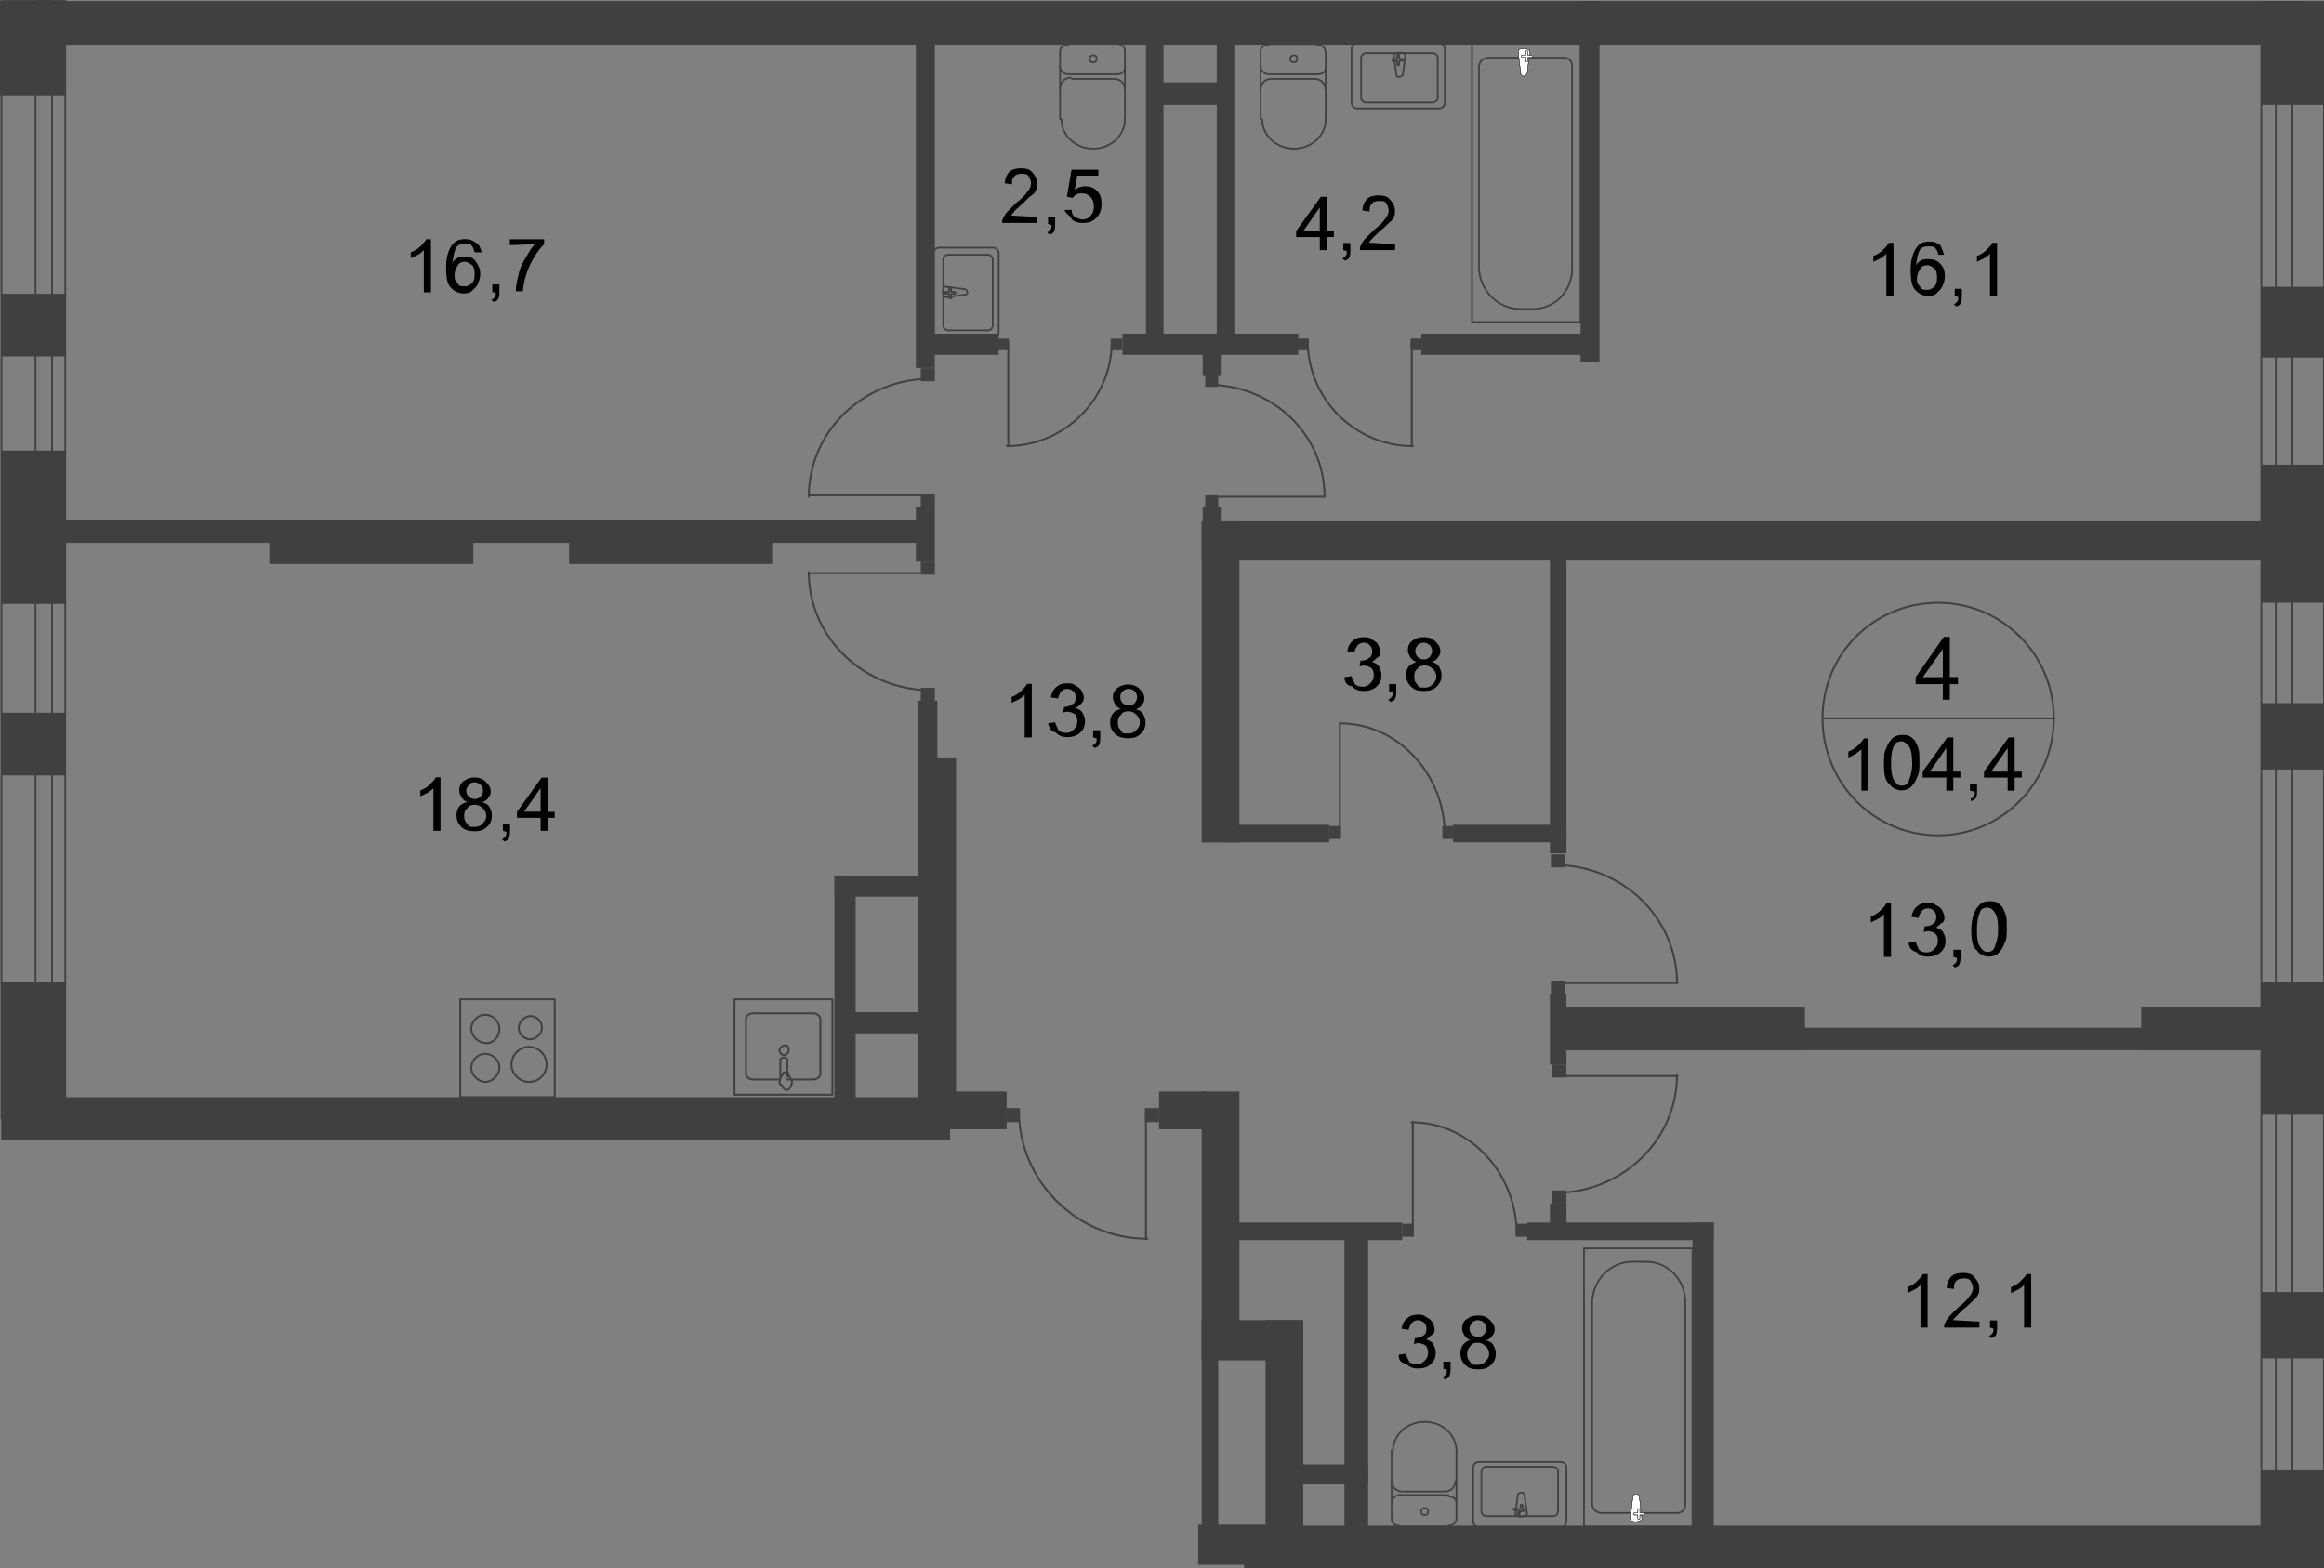 <?xml version="1.0" encoding="utf-8"?>
<!-- Generator: Adobe Illustrator 27.8.1, SVG Export Plug-In . SVG Version: 6.00 Build 0)  -->
<svg version="1.1" id="Слой_1" xmlns="http://www.w3.org/2000/svg" xmlns:xlink="http://www.w3.org/1999/xlink" x="0px" y="0px"
	 viewBox="0 0 1601.7 1081" style="enable-background:new 0 0 1601.7 1081;" xml:space="preserve">
<rect x="0" y="0" width="1601.7" height="1081" fill="#808080" stroke="none"/>
<style type="text/css">
	.st0{fill-rule:evenodd;clip-rule:evenodd;fill:#404041;}
	.st1{fill:none;stroke:#404041;stroke-width:1.2;stroke-miterlimit:22.926;}
	.st2{fill:none;stroke:#414042;stroke-width:1.2;stroke-linecap:round;stroke-linejoin:round;stroke-miterlimit:10;}
	.st3{fill:none;stroke:#414042;stroke-width:0.2;stroke-linecap:round;stroke-linejoin:round;stroke-miterlimit:10;}
	.st4{fill:none;stroke:#414042;stroke-width:1.2;stroke-miterlimit:22.926;}
	.st5{fill:#FFFFFF;}
	.st6{fill:none;stroke:#414042;stroke-width:0.2;stroke-miterlimit:22.926;}
	.st7{fill:none;stroke:#414042;stroke-width:1.34;stroke-linecap:round;stroke-linejoin:round;stroke-miterlimit:10;}
	.st8{fill:#414042;}
	.st9{fill:none;stroke:#414042;stroke-width:1.34;stroke-miterlimit:22.926;}
</style>
<rect y="0.7" class="st0" width="44.7" height="65.1"/>
<rect x="185.6" y="358.7" class="st0" width="140.6" height="30.1"/>
<polyline class="st0" points="1,729.6 35.9,729.6 35.9,784.9 1,784.9 "/>
<polyline class="st0" points="1558.5,1081 1558.5,1013.5 1603.2,1013.5 1603.2,1081 "/>
<rect x="1558.5" y="890.6" class="st0" width="44.7" height="45.7"/>
<rect x="1558.5" y="676.6" class="st0" width="44.7" height="91.8"/>
<rect x="828.2" y="359.4" class="st0" width="754.9" height="27"/>
<rect x="828.2" y="359.4" class="st0" width="26" height="221.3"/>
<rect x="35.9" y="0.7" class="st0" width="1552.9" height="30.1"/>
<rect x="789.8" y="10.4" class="st0" width="12.1" height="226.8"/>
<rect x="838.6" y="1.4" class="st0" width="12.1" height="239.2"/>
<rect x="1558.5" y="0.7" class="st0" width="44" height="71.6"/>
<rect x="1089.3" y="0.7" class="st0" width="13.1" height="248.7"/>
<polyline class="st0" points="857.4,1081 857.4,1051.6 1581.4,1051.6 1581.4,1081 "/>
<polyline class="st0" points="825.8,1078.6 825.8,1050.9 895,1050.9 895,1078.6 "/>
<rect x="877.8" y="1009.4" class="st0" width="65.1" height="13.8"/>
<rect x="926.6" y="848.3" class="st0" width="16.3" height="218.1"/>
<polyline class="st0" points="1,756.3 654.8,756.3 654.8,785.7 1,785.7 "/>
<rect x="575.1" y="603.5" class="st0" width="14.6" height="158.6"/>
<rect x="634.6" y="715.7" class="st0" width="14.6" height="51.2"/>
<rect x="585.8" y="697.7" class="st0" width="55.4" height="14.6"/>
<polyline class="st1" points="1558.5,1069.9 1558.5,12.8 1601.7,12.8 1601.7,1069.9 "/>
<polyline class="st1" points="1568.5,1069.9 1568.5,12.8 1579.9,12.8 1579.9,1069.9 "/>
<rect x="796.4" y="56.8" class="st0" width="45.7" height="15.5"/>
<path class="st2" d="M730.6,35.7c0-3.2,2.4-4.9,5.6-4.9"/>
<line class="st2" x1="730.6" y1="35.7" x2="730.6" y2="82.1"/>
<path class="st2" d="M775.3,82.1c0,11.4-9.7,20.4-21.9,20.4s-21.9-9-21.9-20.4"/>
<line class="st2" x1="775.3" y1="82.8" x2="775.3" y2="35.7"/>
<path class="st2" d="M769.7,30.1c3.2,0,5.6,2.4,5.6,4.9"/>
<line class="st3" x1="770.4" y1="30.1" x2="737.1" y2="30.1"/>
<path class="st2" d="M753.4,38.1c1.7,0,2.4,0.7,2.4,2.4s-0.7,2.4-2.4,2.4s-2.4-0.7-2.4-2.4S752.4,38.1,753.4,38.1z"/>
<path class="st2" d="M775.3,46.4c0,3.2-2.4,4.9-5.6,4.9"/>
<line class="st2" x1="770.4" y1="51.2" x2="737.1" y2="51.2"/>
<path class="st2" d="M736.2,51.2c-3.2,0-5.6-2.4-5.6-4.9"/>
<path class="st2" d="M730.6,60.9c0-4.1,3.2-7.3,7.3-7.3"/>
<line class="st2" x1="738.6" y1="54.4" x2="768" y2="54.4"/>
<path class="st2" d="M768,54.4c4.1,0,7.3,3.2,7.3,7.3"/>
<rect x="1014.5" y="30.1" class="st4" width="74.8" height="191.9"/>
<path class="st4" d="M1019.3,183.8V46.4c0-4.1,3.2-6.6,6.6-6.6h52c3.2,0,5.6,2.4,5.6,5.6v139.9c0,15.5-12.1,27.7-27,27.7h-9
	C1032.5,213,1019.3,200.1,1019.3,183.8z"/>
<path class="st5" d="M1052.6,50.2l1.7-14.6c0-2.4-8-3.2-8,0l1.7,14.6c0,0.7,0.7,2.4,2.4,2.4C1051.9,51.9,1052.6,51.2,1052.6,50.2z"
	/>
<path class="st6" d="M1052.6,50.2l1.7-14.6c0-2.4-8-3.2-8,0l1.7,14.6c0,0.7,0.7,2.4,2.4,2.4C1051.9,51.9,1052.6,51.2,1052.6,50.2z"
	/>
<path class="st6" d="M1052.6,50.2l1.7-14.6c0-2.4-8-3.2-8,0l1.7,14.6c0,0.7,0.7,2.4,2.4,2.4C1051.9,51.9,1052.6,51.2,1052.6,50.2z"
	/>
<path class="st6" d="M1052.6,50.2l1.7-14.6c0-2.4-8-3.2-8,0l1.7,14.6c0,0.7,0.7,2.4,2.4,2.4C1051.9,51.9,1052.6,51.2,1052.6,50.2z"
	/>
<path class="st3" d="M1052.6,50.2l1.7-14.6c0-2.4-8-3.2-8,0l1.7,14.6c0,0.7,0.7,2.4,2.4,2.4C1051.9,51.9,1052.6,51.2,1052.6,50.2z"
	/>
<path class="st5" d="M1056,38.8L1056,38.8c0-0.7-0.7-0.7-0.7-0.7h-2.4v-2.4c0-0.7-0.7-0.7-0.7-0.7c-0.7,0-0.7,0.7-0.7,0.7v2.4h-2.4
	c-0.7,0-0.7,0.7-0.7,0.7c0,0.7,0.7,0.7,0.7,0.7h2.4V42c0,0.7,0.7,0.7,0.7,0.7c0.7,0,0.7-0.7,0.7-0.7v-2.4h2.4
	C1055.1,40.5,1056,39.8,1056,38.8z"/>
<path class="st3" d="M1056,38.8L1056,38.8c0-0.7-0.7-0.7-0.7-0.7h-2.4v-2.4c0-0.7-0.7-0.7-0.7-0.7c-0.7,0-0.7,0.7-0.7,0.7v2.4h-2.4
	c-0.7,0-0.7,0.7-0.7,0.7c0,0.7,0.7,0.7,0.7,0.7h2.4V42c0,0.7,0.7,0.7,0.7,0.7c0.7,0,0.7-0.7,0.7-0.7v-2.4h2.4
	C1055.1,40.5,1056,39.8,1056,38.8z"/>
<path class="st3" d="M1056,38.8L1056,38.8c0-0.7-0.7-0.7-0.7-0.7h-2.4v-2.4c0-0.7-0.7-0.7-0.7-0.7c-0.7,0-0.7,0.7-0.7,0.7v2.4h-2.4
	c-0.7,0-0.7,0.7-0.7,0.7c0,0.7,0.7,0.7,0.7,0.7h2.4V42c0,0.7,0.7,0.7,0.7,0.7c0.7,0,0.7-0.7,0.7-0.7v-2.4h2.4
	C1055.1,40.5,1056,39.8,1056,38.8z"/>
<path class="st3" d="M1056,38.8L1056,38.8c0-0.7-0.7-0.7-0.7-0.7h-2.4v-2.4c0-0.7-0.7-0.7-0.7-0.7c-0.7,0-0.7,0.7-0.7,0.7v2.4h-2.4
	c-0.7,0-0.7,0.7-0.7,0.7c0,0.7,0.7,0.7,0.7,0.7h2.4V42c0,0.7,0.7,0.7,0.7,0.7c0.7,0,0.7-0.7,0.7-0.7v-2.4h2.4
	C1055.1,40.5,1056,39.8,1056,38.8z"/>
<path class="st3" d="M1056,38.8L1056,38.8c0-0.7-0.7-0.7-0.7-0.7h-2.4v-2.4c0-0.7-0.7-0.7-0.7-0.7c-0.7,0-0.7,0.7-0.7,0.7v2.4h-2.4
	c-0.7,0-0.7,0.7-0.7,0.7c0,0.7,0.7,0.7,0.7,0.7h2.4V42c0,0.7,0.7,0.7,0.7,0.7c0.7,0,0.7-0.7,0.7-0.7v-2.4h2.4
	C1055.1,40.5,1056,39.8,1056,38.8z"/>
<path class="st2" d="M962.3,51.2l-1.7-13.1c0-2.4,8-2.4,8,0l-1.7,13.1c0,0.7-0.7,1.7-2.4,1.7C963.2,53.6,962.3,52.7,962.3,51.2z"/>
<path class="st2" d="M959.8,41.3L959.8,41.3c0-0.7,0.7-0.7,0.7-0.7h2.4v-2.4c0-0.7,0.7-0.7,0.7-0.7c0.7,0,0.7,0.7,0.7,0.7v2.4h2.4
	c0.7,0,0.7,0.7,0.7,0.7l-0.7,0.7h-2.4v2.4c0,0.7-0.7,0.7-0.7,0.7c-0.7,0-0.7-0.7-0.7-0.7V42h-2.4C959.8,43,959.8,42.2,959.8,41.3z"
	/>
<path class="st2" d="M995.8,70.6V34c0-2.4-1.7-4.1-4.1-4.1h-56.1c-2.4,0-4.1,1.7-4.1,4.1v36.7c0,2.4,1.7,4.1,4.1,4.1h56.1
	C994.1,74.8,995.8,73.1,995.8,70.6z"/>
<path class="st2" d="M990.9,67.5V39.8c0-1.7-1.7-3.2-3.2-3.2h-46.4c-1.7,0-3.2,1.7-3.2,3.2v27.7c0,1.7,1.7,3.2,3.2,3.2h46.4
	C989.2,70.6,990.9,68.9,990.9,67.5z"/>
<path class="st2" d="M868.8,35.7c0-3.2,2.4-4.9,5.6-4.9"/>
<line class="st2" x1="868.8" y1="35.7" x2="868.8" y2="82.1"/>
<path class="st2" d="M913.7,82.1c0,11.4-9.7,20.4-21.9,20.4c-12.1,0-21.9-9-21.9-20.4"/>
<line class="st2" x1="913.7" y1="82.8" x2="913.7" y2="36.4"/>
<path class="st2" d="M907.9,30.8c3.2,0,5.6,2.4,5.6,4.9"/>
<line class="st3" x1="908.6" y1="30.8" x2="875.3" y2="30.8"/>
<path class="st2" d="M891.6,38.1c1.7,0,2.4,0.7,2.4,2.4s-0.7,2.4-2.4,2.4s-2.4-0.7-2.4-2.4C889.2,38.8,890.9,38.1,891.6,38.1z"/>
<path class="st2" d="M913.7,46.4c0,3.2-2.4,4.9-5.6,4.9"/>
<line class="st2" x1="908.6" y1="51.2" x2="875.3" y2="51.2"/>
<path class="st2" d="M874.6,51.2c-3.2,0-5.6-2.4-5.6-4.9"/>
<path class="st2" d="M868.8,61.7c0-4.1,3.2-7.3,7.3-7.3"/>
<line class="st2" x1="877" y1="54.4" x2="906.2" y2="54.4"/>
<path class="st2" d="M906.2,54.4c4.1,0,7.3,3.2,7.3,7.3"/>
<path class="st2" d="M664.8,203.2l-13.1,1.7c-2.4,0-2.4-8,0-7.3l13.1,1.7c0.7,0,1.7,0.7,1.7,1.7
	C667.2,202.5,666.2,203.2,664.8,203.2z"/>
<path class="st2" d="M654.8,205.7L654.8,205.7c-0.7,0-0.7-0.7-0.7-0.7v-2.4h-2.4c-0.7,0-0.7-0.7-0.7-0.7l0.7-0.7h2.4v-2.4
	c0-0.7,0.7-0.7,0.7-0.7l0.7,0.7v2.4h2.4c0.7,0,0.7,0.7,0.7,0.7l-0.7,0.7h-2.4v2.4C656.5,205.7,655.8,205.7,654.8,205.7z"/>
<path class="st2" d="M684.2,170.7h-36.7c-2.4,0-4.1,1.7-4.1,4.1v54.4c0,2.4,1.7,4.1,4.1,4.1h36.7c2.4,0,4.1-1.7,4.1-4.1v-54.4
	C688.3,172.4,686.6,170.7,684.2,170.7z"/>
<path class="st2" d="M681,175.6h-27.7c-1.7,0-3.2,1.7-3.2,3.2v45.7c0,1.7,1.7,3.2,3.2,3.2H681c1.7,0,3.2-1.7,3.2-3.2v-45.7
	C684.2,177.3,682.5,175.6,681,175.6z"/>
<rect x="773.6" y="230" class="st0" width="121.2" height="14.6"/>
<rect x="979.5" y="230" class="st0" width="121.2" height="14.6"/>
<rect x="635.4" y="230" class="st0" width="52.9" height="14.6"/>
<rect x="828.9" y="238.2" class="st0" width="13.1" height="20.4"/>
<rect x="828.9" y="349.7" class="st0" width="13.1" height="20.4"/>
<rect x="1558.5" y="320.3" class="st0" width="44.7" height="95.2"/>
<rect x="1558.5" y="197.7" class="st0" width="44" height="48.8"/>
<rect x="41.5" y="358.7" class="st0" width="591.4" height="15.5"/>
<rect x="392.2" y="358.7" class="st0" width="140.6" height="30.1"/>
<rect x="632.9" y="522.1" class="st0" width="26" height="256.2"/>
<rect x="828.2" y="752.4" class="st0" width="26" height="184.6"/>
<rect x="872.2" y="910" class="st0" width="26" height="147.2"/>
<rect x="828.2" y="910" class="st0" width="69.9" height="27.7"/>
<rect x="828.2" y="910" class="st0" width="11.4" height="146.5"/>
<rect x="1" y="310.6" class="st0" width="44" height="105.7"/>
<rect x="1" y="202.5" class="st0" width="44" height="43.2"/>
<rect x="1" y="676.6" class="st0" width="44" height="93.5"/>
<rect x="632.9" y="483" class="st0" width="13.1" height="295.3"/>
<rect x="642.6" y="752.4" class="st0" width="51.2" height="26"/>
<rect x="798.8" y="752.4" class="st0" width="34.2" height="26"/>
<rect x="844.5" y="568.5" class="st0" width="71.6" height="12.1"/>
<rect x="1001.4" y="568.5" class="st0" width="78.2" height="12.1"/>
<rect x="1210.5" y="708.4" class="st0" width="383.3" height="15.5"/>
<rect x="1475.7" y="693.9" class="st0" width="118" height="30.1"/>
<rect x="1072.3" y="693.9" class="st0" width="171.7" height="30.1"/>
<rect x="844.5" y="842.7" class="st0" width="121.9" height="12.1"/>
<rect x="1052.6" y="842.7" class="st0" width="128.5" height="12.1"/>
<rect x="1068.2" y="372.5" class="st0" width="11.4" height="215.7"/>
<rect x="1068.2" y="684.9" class="st0" width="11.4" height="48.8"/>
<rect x="1068.2" y="829.6" class="st0" width="11.4" height="19.4"/>
<rect x="1166.5" y="842.7" class="st0" width="14.6" height="218.1"/>
<path class="st7" d="M766.3,235.1c0,39.8-32.5,72.4-72.4,72.4"/>
<polyline class="st7" points="694.9,307.4 694.9,235.8 689.8,235.8 "/>
<rect x="687.3" y="233.4" class="st8" width="8" height="8"/>
<rect x="765.5" y="233.4" class="st8" width="8" height="8"/>
<path class="st7" d="M901.3,235.1c0,39.8,32.5,72.4,72.4,72.4"/>
<polyline class="st7" points="973,307.4 973,235.8 977.8,235.8 "/>
<rect x="972.2" y="233.4" class="st8" width="8" height="8"/>
<rect x="894" y="233.4" class="st8" width="8" height="8"/>
<path class="st7" d="M702.2,765.3c0,48.8,39.8,88.6,88.6,88.6"/>
<polyline class="st7" points="789.8,853.9 789.8,766.2 796.4,766.2 "/>
<rect x="789.1" y="763.8" class="st8" width="9.7" height="9.7"/>
<rect x="693.2" y="763.8" class="st8" width="9.7" height="9.7"/>
<path class="st7" d="M832.3,265.2c44.7,0,80.6,34.2,80.6,77.2"/>
<polyline class="st7" points="912.7,342.4 833.1,342.4 833.1,348 "/>
<rect x="830.6" y="341.4" class="st8" width="9" height="9"/>
<rect x="830.6" y="257.7" class="st8" width="9" height="9"/>
<path class="st7" d="M995.8,575.8c0-42.3-32.5-77.2-72.4-77.2"/>
<polyline class="st7" points="923.4,498.6 923.4,575.8 918.6,575.8 "/>
<rect x="916.1" y="569.3" class="st8" width="8" height="9"/>
<rect x="994.1" y="569.3" class="st8" width="8" height="9"/>
<rect x="1091.7" y="860.5" class="st4" width="74.8" height="191.9"/>
<path class="st4" d="M1097.3,898.8v137.5c0,4.1,3.2,6.6,6.6,6.6h52c3.2,0,5.6-2.4,5.6-5.6V897.4c0-15.5-12.1-27.7-27-27.7h-9
	C1109.7,869.5,1097.3,882.6,1097.3,898.8z"/>
<path class="st5" d="M1129.9,1032.2l1.7,14.6c0,2.4-8,3.2-8,0l1.7-14.6c0-0.7,0.7-2.4,2.4-2.4
	C1129.4,1029.8,1129.9,1031.5,1129.9,1032.2z"/>
<path class="st6" d="M1129.9,1032.2l1.7,14.6c0,2.4-8,3.2-8,0l1.7-14.6c0-0.7,0.7-2.4,2.4-2.4
	C1129.4,1029.8,1129.9,1031.5,1129.9,1032.2z"/>
<path class="st6" d="M1129.9,1032.2l1.7,14.6c0,2.4-8,3.2-8,0l1.7-14.6c0-0.7,0.7-2.4,2.4-2.4
	C1129.4,1029.8,1129.9,1031.5,1129.9,1032.2z"/>
<path class="st6" d="M1129.9,1032.2l1.7,14.6c0,2.4-8,3.2-8,0l1.7-14.6c0-0.7,0.7-2.4,2.4-2.4
	C1129.4,1029.8,1129.9,1031.5,1129.9,1032.2z"/>
<path class="st3" d="M1129.9,1032.2l1.7,14.6c0,2.4-8,3.2-8,0l1.7-14.6c0-0.7,0.7-2.4,2.4-2.4
	C1129.4,1029.8,1129.9,1031.5,1129.9,1032.2z"/>
<path class="st5" d="M1133.3,1043.6L1133.3,1043.6c0,0.7-0.7,0.7-0.7,0.7h-2.4v2.4c0,0.7-0.7,0.7-0.7,0.7c-0.7,0-0.7-0.7-0.7-0.7
	v-2.4h-2.4c-0.7,0-0.7-0.7-0.7-0.7c0-0.7,0.7-0.7,0.7-0.7h2.4v-2.4c0-0.7,0.7-0.7,0.7-0.7c0.7,0,0.7,0.7,0.7,0.7v2.4h2.4
	C1132.3,1041.9,1133.3,1042.6,1133.3,1043.6z"/>
<path class="st3" d="M1133.3,1043.6L1133.3,1043.6c0,0.7-0.7,0.7-0.7,0.7h-2.4v2.4c0,0.7-0.7,0.7-0.7,0.7c-0.7,0-0.7-0.7-0.7-0.7
	v-2.4h-2.4c-0.7,0-0.7-0.7-0.7-0.7c0-0.7,0.7-0.7,0.7-0.7h2.4v-2.4c0-0.7,0.7-0.7,0.7-0.7c0.7,0,0.7,0.7,0.7,0.7v2.4h2.4
	C1132.3,1041.9,1133.3,1042.6,1133.3,1043.6z"/>
<path class="st3" d="M1133.3,1043.6L1133.3,1043.6c0,0.7-0.7,0.7-0.7,0.7h-2.4v2.4c0,0.7-0.7,0.7-0.7,0.7c-0.7,0-0.7-0.7-0.7-0.7
	v-2.4h-2.4c-0.7,0-0.7-0.7-0.7-0.7c0-0.7,0.7-0.7,0.7-0.7h2.4v-2.4c0-0.7,0.7-0.7,0.7-0.7c0.7,0,0.7,0.7,0.7,0.7v2.4h2.4
	C1132.3,1041.9,1133.3,1042.6,1133.3,1043.6z"/>
<path class="st3" d="M1133.3,1043.6L1133.3,1043.6c0,0.7-0.7,0.7-0.7,0.7h-2.4v2.4c0,0.7-0.7,0.7-0.7,0.7c-0.7,0-0.7-0.7-0.7-0.7
	v-2.4h-2.4c-0.7,0-0.7-0.7-0.7-0.7c0-0.7,0.7-0.7,0.7-0.7h2.4v-2.4c0-0.7,0.7-0.7,0.7-0.7c0.7,0,0.7,0.7,0.7,0.7v2.4h2.4
	C1132.3,1041.9,1133.3,1042.6,1133.3,1043.6z"/>
<path class="st3" d="M1133.3,1043.6L1133.3,1043.6c0,0.7-0.7,0.7-0.7,0.7h-2.4v2.4c0,0.7-0.7,0.7-0.7,0.7c-0.7,0-0.7-0.7-0.7-0.7
	v-2.4h-2.4c-0.7,0-0.7-0.7-0.7-0.7c0-0.7,0.7-0.7,0.7-0.7h2.4v-2.4c0-0.7,0.7-0.7,0.7-0.7c0.7,0,0.7,0.7,0.7,0.7v2.4h2.4
	C1132.3,1041.9,1133.3,1042.6,1133.3,1043.6z"/>
<path class="st2" d="M1046.1,1030.5l-1.7,13.1c0,2.4,8,2.4,8,0l-1.7-13.1c0-0.7-0.7-1.7-2.4-1.7
	C1047,1028.8,1046.1,1029.8,1046.1,1030.5z"/>
<path class="st2" d="M1042.9,1040.2L1042.9,1040.2c0,0.7,0.7,0.7,0.7,0.7h2.4v2.4c0,0.7,0.7,0.7,0.7,0.7c0.7,0,0.7-0.7,0.7-0.7v-1.7
	h2.4c0.7,0,0.7-0.7,0.7-0.7l-0.7-0.7h-0.5v-2.4c0-0.7-0.7-0.7-0.7-0.7c-0.7,0-0.7,0.7-0.7,0.7v2.4h-2.4
	C1043.6,1039.5,1042.9,1040.2,1042.9,1040.2z"/>
<path class="st2" d="M1079.6,1011.8v36.7c0,2.4-1.7,4.1-4.1,4.1h-56.1c-2.4,0-4.1-1.7-4.1-4.1v-36.7c0-2.4,1.7-4.1,4.1-4.1h56.1
	C1077.9,1007.7,1079.6,1009.4,1079.6,1011.8z"/>
<path class="st2" d="M1073.8,1014.2v27.7c0,1.7-1.7,3.2-3.2,3.2h-46.4c-1.7,0-3.2-1.7-3.2-3.2v-27.7c0-1.7,1.7-3.2,3.2-3.2h46.4
	C1073,1011.8,1073.8,1012.5,1073.8,1014.2z"/>
<path class="st2" d="M959.1,1046.8c0,3.2,2.4,4.9,5.6,4.9"/>
<line class="st2" x1="959.1" y1="1046.8" x2="959.1" y2="999.6"/>
<path class="st2" d="M1003.8,1000.4c0-11.4-9.7-20.4-21.9-20.4c-12.1,0-21.9,9-21.9,20.4"/>
<line class="st2" x1="1003.8" y1="999.6" x2="1003.8" y2="1046"/>
<path class="st2" d="M998.2,1051.6c3.2,0,5.6-2.4,5.6-4.9"/>
<line class="st3" x1="998.2" y1="1051.6" x2="964.9" y2="1051.6"/>
<path class="st2" d="M981.9,1044.3c1.7,0,2.4-0.7,2.4-2.4c0-1.7-0.7-2.4-2.4-2.4s-2.4,0.7-2.4,2.4
	C979.5,1043.6,980.2,1044.3,981.9,1044.3z"/>
<path class="st2" d="M1003.8,1036.3c0-3.2-2.4-4.9-5.6-4.9"/>
<line class="st2" x1="998.2" y1="1030.5" x2="964.9" y2="1030.5"/>
<path class="st2" d="M964.9,1030.5c-3.2,0-5.6,2.4-5.6,4.9"/>
<path class="st2" d="M959.1,1020.8c0,4.1,3.2,7.3,7.3,7.3"/>
<line class="st2" x1="967.4" y1="1028.1" x2="996.5" y2="1028.1"/>
<path class="st2" d="M995.8,1028.1c4.1,0,7.3-3.2,7.3-7.3"/>
<path class="st7" d="M1045.3,850.8c0-42.3-32.5-77.2-72.4-77.2"/>
<polyline class="st7" points="973.7,773.5 973.7,850.8 968.1,850.8 "/>
<rect x="966.4" y="843.5" class="st8" width="8" height="9"/>
<rect x="1044.6" y="843.5" class="st8" width="8" height="9"/>
<path class="st7" d="M1071.3,822.3c47.1,0,84.5-36.7,84.5-81.4"/>
<polyline class="st7" points="1156.1,741.7 1072.3,741.7 1072.3,735.1 "/>
<rect x="1069.9" y="733.7" class="st8" width="9.7" height="9"/>
<rect x="1069.9" y="820.6" class="st8" width="9.7" height="9"/>
<path class="st7" d="M1071.3,596.2c47.1,0,84.5,36.7,84.5,81.4"/>
<polyline class="st7" points="1156.1,677.6 1071.3,677.6 1071.3,683.2 "/>
<rect x="1068.9" y="675.9" class="st8" width="9.7" height="9"/>
<rect x="1068.9" y="588.9" class="st8" width="9.7" height="9"/>
<g>
	<path d="M303.6,572.7h-4.9v-29.4c-0.7,0.7-2.4,2.4-4.1,3.2s-3.2,1.7-4.9,2.4v-4.1c2.4-0.7,4.9-2.4,6.6-4.1c1.7-1.7,3.2-3.2,4.1-4.9
		h3.2L303.6,572.7L303.6,572.7z"/>
	<path d="M322.3,553c-1.7-0.7-3.2-1.7-4.1-3.2c-0.7-1.7-1.7-2.4-1.7-4.9s0.7-4.9,3.2-6.6c2.4-1.7,4.9-2.4,7.3-2.4s5.6,0.7,8,3.2
		c2.4,2.4,3.2,4.1,3.2,6.6c0,1.7-0.7,3.2-1.7,4.1c-0.7,1.7-2.4,2.4-4.1,3.2c2.4,0.7,4.1,1.7,4.9,3.2c0.7,1.5,1.7,3.2,1.7,5.6
		c0,3.2-0.7,5.6-3.2,8c-2.4,2.4-4.9,3.2-9,3.2c-3.2,0-6.6-0.7-9-3.2s-3.2-4.9-3.2-8c0-2.4,0.7-4.1,1.7-5.6S319.9,553,322.3,553z
		 M319.9,562c0,1.7,0,2.4,0.7,4.1c0.7,0.7,1.7,2.4,2.4,3.2c0.7,0.7,2.4,0.7,4.1,0.7c2.4,0,4.1-0.7,5.6-2.4c1.7-1.7,2.4-3.2,2.4-4.9
		c0-2.4-0.7-4.1-2.4-5.6c-1.7-1.5-3.2-2.4-5.6-2.4s-4.1,0.7-4.9,2.4C320.6,557.8,319.9,560.3,319.9,562z M321.3,545
		c0,1.7,0.7,3.2,1.7,4.1c0.7,0.7,2.4,1.7,4.1,1.7s3.2-0.7,4.1-1.7c1-1,1.7-2.4,1.7-4.1c0-1.7-0.7-3.2-1.7-4.1
		c-0.7-0.7-2.4-1.7-4.1-1.7s-3.2,0.7-4.1,1.7C322.3,542.5,321.3,543.3,321.3,545z"/>
	<path d="M346.6,572.7v-4.9h4.9v4.9c0,1.7,0,3.2-0.7,4.9s-1.7,1.7-3.2,2.4l-1.7-1.7c0.7,0,1.7-0.7,2.4-1.7c0.7-1,0.7-1.7,0.7-3.2
		L346.6,572.7L346.6,572.7z"/>
	<path d="M372.6,572.7v-9h-16.3v-4.1l17-23.6h4.1v23.6h4.9v4.1h-4.9v9H372.6z M372.6,559.5v-16.3l-11.4,16.3H372.6z"/>
</g>
<path class="st7" d="M1415.5,495.2c0,44-35.7,80.6-79.7,80.6s-79.7-35.7-79.7-80.6s35.7-79.7,79.7-79.7S1415.5,451.2,1415.5,495.2z"
	/>
<line class="st7" x1="1256.9" y1="495.2" x2="1416.2" y2="495.2"/>
<g>
	<path d="M1339,482.3v-10.7h-18.7v-4.9l19.4-27.7h4.1v27.7h5.6v4.9h-5.6v10.7H1339z M1339,466.8v-19.4l-13.8,19.4H1339z"/>
</g>
<g>
	<path d="M1287,545h-4.1v-28.4c-0.7,0.7-2.4,1.7-4.1,3.2c-1.7,0.7-3.2,1.7-4.9,2.4V518c2.4-0.7,4.9-2.4,6.6-4.1
		c1.7-1.7,3.2-3.2,4.1-4.9h3.2L1287,545L1287,545z"/>
	<path d="M1298.4,526.3c0-4.1,0-8,1.7-10.7c0.7-2.4,2.4-4.9,4.1-6.6s4.1-2.4,6.6-2.4c1.7,0,4.1,0,4.9,0.7c1.7,0.7,2.4,1.7,4.1,3.2
		c0.7,1.7,1.7,3.2,2.4,5.6c0.7,2.4,0.7,4.9,0.7,9s0,8-1.7,10.7c-0.7,2.4-2.4,4.9-4.1,6.6c-1.7,1.7-4.1,2.4-6.6,2.4
		c-3.2,0-6.6-1.7-8-4.1C1299.1,538.4,1298.4,533.6,1298.4,526.3z M1303.3,526.3c0,5.6,0.7,9.7,2.4,12.1c1.7,2.4,3.2,3.2,4.9,3.2
		s4.1-0.7,4.9-3.2c0.7-2.4,2.4-5.6,2.4-12.1c0-5.6-0.7-9.7-2.4-12.1c-1.7-1.7-3.2-3.2-4.9-3.2s-4.1,0.7-4.9,2.4
		C1304,516.3,1303.3,520.4,1303.3,526.3z"/>
	<path d="M1341.4,545v-9h-16.3v-4.1l17-23.6h4.1v23.6h4.9v4.1h-4.9v9H1341.4z M1341.4,531.9v-16.3l-11.4,16.3H1341.4z"/>
	<path d="M1357.7,545v-4.9h4.9v4.9c0,1.7,0,3.2-0.7,4.9c-0.7,0.7-1.7,1.7-3.2,2.4l-0.7-1.7c0.7,0,1.7-0.7,2.4-1.7
		c0.7-1,0.7-1.7,0.7-3.2L1357.7,545L1357.7,545z"/>
	<path d="M1383.7,545v-9h-16.3v-4.1l17-23.6h4.1v23.6h4.9v4.1h-4.9v9H1383.7z M1383.7,531.9v-16.3l-11.4,16.3H1383.7z"/>
</g>
<g>
	<path d="M1303.3,659.6h-4.9v-29.4c-0.7,0.7-2.4,2.4-4.1,3.2c-1.7,0.7-3.2,1.7-4.9,2.4v-4.1c2.4-0.7,4.9-2.4,6.6-4.1
		c1.7-1.7,3.2-3.2,4.1-4.9h3.2L1303.3,659.6L1303.3,659.6z"/>
	<path d="M1315.4,649.9l4.9-0.7c0.7,2.4,1.7,4.1,2.4,5.6c0.7,0.7,2.4,1.7,4.9,1.7c2.4,0,4.1-0.7,5.6-2.4c1.7-1.7,2.4-3.2,2.4-5.6
		c0-2.4-0.7-4.1-1.7-4.9c-0.7-0.7-3.2-1.7-4.9-1.7c-0.7,0-1.7,0-3.2,0.7l0.7-4.1h0.7c1.7,0,4.1-0.7,4.9-1.7c1.7-0.7,2.4-2.4,2.4-4.9
		c0-1.7-0.7-3.2-1.7-4.1c-0.7-0.7-2.4-1.7-4.1-1.7s-3.2,0.7-4.1,1.7c-0.7,0.7-1.7,2.4-2.4,4.9l-4.9-0.7c0.7-3.2,1.7-5.6,4.1-7.3
		c1.7-1.7,4.1-2.4,7.3-2.4c1.7,0,4.1,0,5.6,1.7c1.7,0.7,3.2,1.7,4.1,3.2c0.7,1.7,1.7,3.2,1.7,4.9s0,3.2-1.7,4.1
		c-1.7,0.7-2.4,2.4-4.1,3.2c2.4,0.7,4.1,1.7,4.9,3.2c0.7,1.5,1.7,3.2,1.7,5.6c0,3.2-0.7,5.6-3.2,8c-2.4,2.4-5.6,3.2-9,3.2
		c-3.2,0-5.6-0.7-8-3.2C1317.1,655.5,1315.4,652.3,1315.4,649.9z"/>
	<path d="M1346.3,659.6v-4.9h4.9v4.9c0,1.7,0,3.2-0.7,4.9s-1.7,1.7-3.2,2.4l-1.7-1.7c0.7,0,1.7-0.7,2.4-1.7c0.7-1,0.7-1.7,0.7-3.2
		L1346.3,659.6L1346.3,659.6z"/>
	<path d="M1358.6,640.9c0-4.1,0.7-8,1.7-10.7c0.7-2.4,2.4-4.9,4.1-6.6c1.7-1.7,4.1-2.4,6.6-2.4c1.7,0,4.1,0,4.9,0.7
		c1.7,0.7,2.4,1.7,4.1,3.2c0.7,1.7,1.7,3.2,2.4,5.6s0.7,4.9,0.7,9s0,8-1.7,10.7c-0.7,2.4-2.4,4.9-4.1,6.6s-4.1,2.4-6.6,2.4
		c-3.2,0-6.6-1.7-8-4.1C1359.4,653.1,1358.6,648.2,1358.6,640.9z M1362.5,640.9c0,6.6,0.7,9.7,2.4,12.1c1.7,2.4,3.2,3.2,4.9,3.2
		c1.7,0,4.1-0.7,4.9-3.2c0.7-2.4,2.4-5.6,2.4-12.1s-0.7-9.7-2.4-12.1c-1.7-2.4-3.2-3.2-4.9-3.2c-2.4,0-4.1,0.7-4.9,2.4
		C1363.5,631.2,1362.5,635.1,1362.5,640.9z"/>
</g>
<rect x="1" y="0.7" class="st1" width="44" height="770.4"/>
<rect x="24.5" y="0.7" class="st1" width="11.4" height="770.4"/>
<g>
	<path d="M297,201.5h-4.9v-29.1c-0.7,0.7-2.4,2.4-4.1,3.2c-1.7,0.7-3.2,1.7-4.9,2.4v-4.1c2.4-0.7,4.9-2.4,6.6-4.1
		c1.7-1.7,3.2-3.2,4.1-4.9h3.2L297,201.5L297,201.5z"/>
	<path d="M332,173.9h-4.9c-0.7-1.7-0.7-3.2-1.7-4.1c-0.7-1.7-2.4-1.7-4.9-1.7c-1.7,0-2.4,0-4.1,0.7s-2.4,2.4-3.2,4.9s-0.7,4.9-1.7,8
		c0.7-1.7,2.4-3.2,4.1-4.1c1.7-1,3.2-0.7,4.9-0.7c3.2,0,5.6,0.7,7.3,3.2c1.7,2.4,3.2,4.9,3.2,9c0,2.4-0.7,4.1-1.7,6.6
		c-0.7,1.7-2.4,3.2-4.1,4.9s-4.1,1.7-5.6,1.7c-4.1,0-6.6-1.7-9-4.1c-2.4-2.4-3.2-7.3-3.2-13.8c0-7.3,1.7-12.1,4.1-15.5
		c2.4-3.2,5.6-4.1,9-4.1c3.2,0,4.9,0.7,7.3,2.4C330.3,168.3,331,170.7,332,173.9z M313.3,189.4c0,1.7,0,3.2,0.7,4.1
		c0.7,0.7,1.7,2.4,2.4,3.2c0.7,0.7,2.4,0.7,4.1,0.7s3.2-0.7,4.9-2.4c1.7-1.7,1.7-4.1,1.7-6.6c0-2.4-0.7-4.9-1.7-5.6
		c-1-0.7-3.2-2.4-4.9-2.4c-1.7,0-4.1,0.7-4.9,2.4C314,185.3,313.3,187,313.3,189.4z"/>
	<path d="M339.3,201.5V196h4.9v4.9c0,1.7,0,3.2-0.7,4.9s-1.7,1.7-3.2,2.4l-1.7-1.7c0.7,0,1.7-0.7,2.4-1.7c0.7-0.7,0.7-1.7,0.7-3.2
		L339.3,201.5L339.3,201.5z"/>
	<path d="M351.4,169v-4.1H375v3.4c-2.4,2.4-4.9,5.6-7.3,9.7c-2.4,4.1-4.1,8-5.6,13.1c-0.7,3.2-1.7,6.6-1.7,9.7h-4.9
		c0-3.2,0.7-6.6,1.7-10.7c0.7-4.1,2.4-8,4.9-12.1c2.4-4.1,4.1-7.3,6.6-9.7L351.4,169L351.4,169z"/>
</g>
<g>
	<path d="M711.1,508.3h-4.9v-29.4c-0.7,0.7-2.4,2.4-4.1,3.2c-1.7,0.7-3.2,1.7-4.9,2.4v-4.1c2.4-0.7,4.9-2.4,6.6-4.1
		c1.7-1.7,3.2-3.2,4.1-4.9h3.2L711.1,508.3L711.1,508.3z"/>
	<path d="M722.3,498.6l4.9-0.7c0.7,2.4,1.7,4.1,2.4,5.6c0.7,0.7,2.4,1.7,4.9,1.7s4.1-0.7,5.6-2.4c1.7-1.7,2.4-3.2,2.4-5.6
		s-0.7-4.1-1.7-4.9c-1-0.7-3.2-1.7-4.9-1.7c-0.7,0-1.7,0-3.2,0.7l0.7-4.1h0.7c1.7,0,3.2-0.7,4.9-1.7c1.7-0.7,2.4-2.4,2.4-4.9
		c0-1.7-0.7-3.2-1.7-4.1c-0.7-0.7-2.4-1.7-4.1-1.7s-3.2,0.7-4.1,1.7c-0.7,0.7-1.7,2.4-2.4,4.9l-4.9-0.7c0.7-3.2,1.7-5.6,4.1-7.3
		c1.7-1.7,4.1-2.4,7.3-2.4c1.7,0,4.1,0,5.6,1.7c1.7,0.7,3.2,1.7,4.1,3.2c0.7,1.7,1.7,3.2,1.7,4.9c0,1.7-0.7,3.2-1.7,4.1
		c-1,1-2.4,2.4-4.1,3.2c2.4,0.7,4.1,1.7,4.9,3.2c0.7,1.7,1.7,3.2,1.7,5.6c0,3.2-0.7,5.6-3.2,8c-2.4,2.4-5.6,3.2-9,3.2
		c-3.2,0-5.6-0.7-8-3.2C724,504.2,723.3,501.7,722.3,498.6z"/>
	<path d="M753.4,508.3v-4.9h4.9v4.9c0,1.7,0,3.2-0.7,4.9s-1.7,1.7-3.2,2.4l-1.7-1.7c0.7,0,1.7-0.7,2.4-1.7c0.7-0.7,0.7-1.7,0.7-3.2
		L753.4,508.3L753.4,508.3z"/>
	<path d="M772.8,488.9c-1.7-0.7-3.2-1.7-4.1-3.2c-0.7-1.7-1.7-2.4-1.7-4.9c0-2.4,0.7-4.9,3.2-6.6c2.4-1.7,4.9-2.4,7.3-2.4
		c2.4,0,5.6,0.7,8,3.2c2.4,2.4,3.2,4.1,3.2,6.6c0,1.7-0.7,3.2-1.7,4.1c-0.7,1.7-2.4,2.4-4.1,3.2c2.4,0.7,4.1,1.7,4.9,3.2
		c0.7,1.7,1.7,3.2,1.7,5.6c0,3.2-0.7,5.6-3.2,8c-2.4,2.4-4.9,3.2-9,3.2c-3.2,0-6.6-0.7-9-3.2c-2.4-2.4-3.2-4.9-3.2-8
		c0-2.4,0.7-4.1,1.7-5.6C768,490.3,770.4,488.9,772.8,488.9z M770.4,497.6c0,1.7,0,2.4,0.7,4.1c0.7,0.7,1.7,2.4,2.4,3.2
		s2.4,0.7,4.1,0.7c2.4,0,4.1-0.7,5.6-2.4c1.7-1.7,2.4-3.2,2.4-4.9c0-2.4-0.7-4.1-2.4-5.6c-1.7-1.7-3.2-2.4-5.6-2.4s-4.1,0.7-4.9,2.4
		C771.1,493.7,770.4,496.2,770.4,497.6z M772.1,480.6c0,1.7,0.7,3.2,1.7,4.1c0.7,0.7,2.4,1.7,4.1,1.7c1.7,0,3.2-0.7,4.1-1.7
		c0.7-0.7,1.7-2.4,1.7-4.1s-0.7-3.2-1.7-4.1c-0.7-0.7-2.4-1.7-4.1-1.7c-1.7,0-3.2,0.7-4.1,1.7C772.1,478.2,772.1,478.9,772.1,480.6z
		"/>
</g>
<g>
	<path d="M1305,204h-4.9v-29.1c-0.7,0.7-2.4,2.4-4.1,3.2c-1.7,0.7-3.2,1.7-4.9,2.4v-4.1c2.4-0.7,4.9-2.4,6.6-4.1
		c1.7-1.7,3.2-3.2,4.1-4.9h3.2L1305,204L1305,204z"/>
	<path d="M1339.9,175.6h-4.1c0-1.7-0.7-3.2-1.7-4.1c-0.7-1.7-2.4-1.7-4.9-1.7c-1.7,0-2.4,0-4.1,0.7s-2.4,2.4-3.2,4.9s-0.7,4.9-1.7,8
		c0.7-1.7,2.4-3.2,4.1-4.1c1.7-0.7,3.2-0.7,4.9-0.7c3.2,0,5.6,0.7,8,3.2c2.4,2.4,3.2,4.9,3.2,9c0,2.4-0.7,4.1-1.7,6.6
		c-0.7,1.7-2.4,3.2-4.1,4.9s-4.1,1.7-5.6,1.7c-4.1,0-6.6-1.7-9-4.1c-2.4-2.4-3.2-7.3-3.2-13.8c0-7.3,1.7-12.1,4.1-15.5
		s5.6-4.1,9-4.1c3.2,0,4.9,0.7,7.3,2.4C1338.2,170.7,1339,173.1,1339.9,175.6z M1321.2,191.8c0,1.7,0,3.2,0.7,4.1
		c0.7,0.7,1.7,2.4,2.4,3.2c0.7,0.7,2.4,0.7,4.1,0.7s3.2-0.7,4.9-2.4c1.7-1.7,1.7-4.1,1.7-6.6s-0.7-4.9-1.7-5.6
		c-0.7-0.7-3.2-2.4-4.9-2.4c-1.7,0-4.1,0.7-4.9,2.4C1322,187.7,1321.2,189.4,1321.2,191.8z"/>
	<path d="M1347.2,204v-4.9h4.9v4.9c0,1.7,0,3.2-0.7,4.9s-1.7,1.7-3.2,2.4l-1.7-1.7c0.7,0,1.7-0.7,2.4-1.7c0.7-0.7,0.7-1.7,0.7-3.2
		L1347.2,204L1347.2,204z"/>
	<path d="M1376.4,204h-4.9v-29.1c-0.7,0.7-2.4,2.4-4.1,3.2c-1.7,0.7-3.2,1.7-4.9,2.4v-4.1c2.4-0.7,4.9-2.4,6.6-4.1s3.2-3.2,4.1-4.9
		h3.2L1376.4,204L1376.4,204z"/>
</g>
<g>
	<path d="M715,149.6v4.1h-24.3c0-0.7,0-2.4,0.7-3.2c0.7-1.7,1.7-3.2,3.2-4.9c1.7-1.7,3.2-3.2,5.6-5.6c4.1-3.2,6.6-5.6,8-8
		c1.7-1.7,2.4-4.1,2.4-5.6c0-1.7-0.7-3.2-1.7-4.9c-0.7-1.7-3.2-1.7-4.9-1.7c-2.4,0-4.1,0.7-4.9,1.7c-1.7,1.7-1.7,3.2-1.7,5.6
		l-4.9-0.7c0-3.2,1.7-6.6,3.2-8c1.7-1.7,4.9-2.4,8-2.4s6.6,0.7,8,3.2c1.7,1.7,3.2,4.1,3.2,7.3c0,1.7,0,3.2-0.7,4.1
		c-0.7,1.7-1.7,3.2-3.2,4.1c-1.7,0.7-4.1,4.1-7.3,6.6c-2.4,2.4-4.9,4.1-4.9,4.9c-0.7,0.7-1.7,1.7-1.7,2.4L715,149.6L715,149.6z"/>
	<path d="M722.3,154.4v-4.9h4.9v4.9c0,1.7,0,3.2-0.7,4.9s-1.7,1.7-3.2,2.4l-1.7-1.7c0.7,0,1.7-0.7,2.4-1.7c0.7-0.7,0.7-1.7,0.7-3.2
		L722.3,154.4L722.3,154.4z"/>
	<path d="M733.7,144.7h4.9c0,2.4,0.7,4.1,2.4,4.9c1.7,0.7,3.2,1.7,4.9,1.7c2.4,0,4.1-0.7,5.6-2.4c1.7-1.7,2.4-4.1,2.4-6.6
		c0-2.4-0.7-4.9-2.4-6.6s-3.2-2.4-5.6-2.4c-1.7,0-2.4,0-4.1,0.7c-0.7,0.7-2.4,1.7-2.4,2.4l-4.1-0.7l3.2-18.7H757v4.1h-14.6l-1.7,9.7
		c2.4-1.7,4.9-2.4,7.3-2.4c3.2,0,5.6,0.7,8,3.2c2.4,2.4,3.2,4.9,3.2,9c0,3.2-0.7,6.6-3.2,9c-2.4,3.2-5.6,4.1-9.7,4.1
		c-3.2,0-6.6-0.7-8-3.2C737.1,147.9,734.7,147.9,733.7,144.7z"/>
</g>
<g>
	<path d="M909.6,172.4v-9h-16.3v-4.1l17-23.6h4.1v23.6h4.9v4.1h-4.9v9H909.6z M909.6,159.3V143l-11.4,16.3H909.6z"/>
	<path d="M925.8,172.4v-4.9h4.9v4.9c0,1.7,0,3.2-0.7,4.9s-1.7,1.7-3.2,2.4l-1.7-1.7c0.7,0,1.7-0.7,2.4-1.7c0.7-0.7,0.7-1.7,0.7-3.2
		L925.8,172.4L925.8,172.4z"/>
	<path d="M961.5,168.3v4.1h-24.3c0-0.7,0-2.4,0.7-3.2c0.7-1.7,1.7-3.2,3.2-4.9c1.7-1.7,3.2-3.2,5.6-5.6c4.1-3.2,6.6-5.6,8-8
		c1.7-1.7,2.4-4.1,2.4-5.6s-0.7-3.2-1.7-4.9c-0.7-1.7-3.2-1.7-4.9-1.7c-2.4,0-4.1,0.7-4.9,1.7c-1.7,1.7-1.7,3.2-1.7,5.6l-4.9-0.7
		c0-3.2,1.7-6.6,3.2-8c1.7-1.7,4.9-2.4,8-2.4s6.6,0.7,8,3.2c1.7,1.7,3.2,4.1,3.2,7.3c0,1.7,0,3.2-0.7,4.1c-0.7,1.7-1.7,3.2-3.2,4.1
		c-1.7,1.7-4.1,4.1-7.3,6.6c-2.4,2.4-4.1,4.1-4.9,4.9c-0.7,0.7-1.7,1.7-1.7,2.4L961.5,168.3L961.5,168.3z"/>
</g>
<g>
	<path d="M1328.5,915.1h-4.9v-29.4c-0.7,0.7-2.4,2.4-4.1,3.2s-3.2,1.7-4.9,2.4v-4.1c2.4-0.7,4.9-2.4,6.6-4.1
		c1.7-1.7,3.2-3.2,4.1-4.9h3.2L1328.5,915.1L1328.5,915.1z"/>
	<path d="M1364.2,911v4.1h-24.3c0-0.7,0-2.4,0.7-3.2c0.7-1.7,1.7-3.2,3.2-4.9s3.2-3.2,5.6-5.6c4.1-3.2,6.6-5.6,8-8
		c1.7-1.7,2.4-4.1,2.4-5.6s-0.7-3.2-1.7-4.9s-3.2-1.7-4.9-1.7c-2.4,0-4.1,0.7-4.9,1.7c-1.7,1.7-1.7,3.2-1.7,5.6l-4.9-0.7
		c0-3.2,1.7-6.6,3.2-8c1.7-1.7,4.9-2.4,8-2.4s6.6,0.7,8,3.2c1.7,1.7,3.2,4.1,3.2,7.3c0,1.7,0,3.2-0.7,4.1c-0.7,1.7-1.7,3.2-3.2,4.1
		c-1.7,1.7-4.1,4.1-7.3,6.6c-2.4,2.4-4.1,4.1-4.9,4.9c-0.7,0.7-1.7,1.7-1.7,2.4L1364.2,911L1364.2,911z"/>
	<path d="M1371.5,915.1v-4.9h4.9v4.9c0,1.7,0,3.2-0.7,4.9s-1.7,1.7-3.2,2.4l-1.7-1.7c0.7,0,1.7-0.7,2.4-1.7c0.7-0.7,0.7-1.7,0.7-3.2
		L1371.5,915.1L1371.5,915.1z"/>
	<path d="M1399.9,915.1h-4.9v-29.4c-0.7,0.7-2.4,2.4-4.1,3.2s-3.2,1.7-4.9,2.4v-4.1c2.4-0.7,4.9-2.4,6.6-4.1
		c1.7-1.7,3.2-3.2,4.1-4.9h3.2L1399.9,915.1L1399.9,915.1z"/>
</g>
<g>
	<path d="M926.6,466.8l4.9-0.7c0.7,2.4,1.7,4.1,2.4,5.6c0.7,0.7,2.4,1.7,4.9,1.7c2.4,0,4.1-0.7,5.6-2.4c1.7-1.7,2.4-3.2,2.4-5.6
		s-0.7-4.1-1.7-4.9c-0.7-0.7-3.2-1.7-4.9-1.7c-0.7,0-1.7,0-3.2,0.7l0.7-4.1h0.7c1.7,0,4.1-0.7,4.9-1.7c1.7-0.7,2.4-2.4,2.4-4.9
		c0-1.7-0.7-3.2-1.7-4.1c-1-1-2.4-1.7-4.1-1.7c-1.7,0-3.2,0.7-4.1,1.7s-1.7,2.4-2.4,4.9l-4.9-0.7c0.7-3.2,1.7-5.6,4.1-7.3
		c1.7-1.7,4.1-2.4,7.3-2.4c1.7,0,4.1,0,5.6,1.7c1.7,0.7,3.2,1.7,4.1,3.2c0.7,1.7,1.7,3.2,1.7,4.9c0,1.7,0,3.2-1.7,4.1
		c-1.7,1-2.4,2.4-4.1,3.2c2.4,0.7,4.1,1.7,4.9,3.2c0.7,1.7,1.7,3.2,1.7,5.6c0,3.2-0.7,5.6-3.2,8c-2.4,2.4-5.6,3.2-9,3.2
		s-5.6-0.7-8-3.2C928.3,472.6,926.6,470.2,926.6,466.8z"/>
	<path d="M957.4,476.5v-4.9h4.9v4.9c0,1.7,0,3.2-0.7,4.9s-1.7,1.7-3.2,2.4l-1.7-1.7c0.7,0,1.7-0.7,2.4-1.7c0.7-0.7,0.7-1.7,0.7-3.2
		L957.4,476.5L957.4,476.5z"/>
	<path d="M976.1,456.3c-1.7-0.7-3.2-1.7-4.1-3.2c-0.7-1.7-1.7-2.4-1.7-4.9s0.7-4.9,3.2-6.6c2.4-1.7,4.1-2.4,8-2.4
		c3.2,0,5.6,0.7,8,3.2c2.4,2.4,3.2,4.1,3.2,6.6c0,1.7-0.7,3.2-1.7,4.1c-0.7,1.7-2.4,2.4-4.1,3.2c2.4,0.7,4.1,1.7,4.9,3.2
		c0.7,1.7,1.7,3.2,1.7,5.6c0,3.2-0.7,5.6-3.2,8c-2.4,2.4-4.9,3.2-9,3.2s-6.6-0.7-9-3.2c-2.4-2.4-3.2-4.9-3.2-8
		c0-2.4,0.7-4.1,1.7-5.6C971.7,458,974.7,457.1,976.1,456.3z M974.7,466c0,1.7,0,2.4,0.7,4.1c0.7,0.7,1.7,2.4,2.4,3.2
		c0.7,0.7,2.4,0.7,4.1,0.7c2.4,0,4.1-0.7,5.6-2.4c1.7-1.7,2.4-3.2,2.4-4.9c0-2.4-0.7-4.1-2.4-5.6s-3.2-2.4-5.6-2.4
		c-2.4,0-4.1,0.7-4.9,2.4C975.4,461.9,974.7,463.6,974.7,466z M975.4,448.8c0,1.7,0.7,3.2,1.7,4.1c0.7,0.7,2.4,1.7,4.1,1.7
		c1.7,0,3.2-0.7,4.1-1.7c0.7-0.7,1.7-2.4,1.7-4.1s-0.7-3.2-1.7-4.1c-0.7-0.7-2.4-1.7-4.1-1.7c-1.7,0-3.2,0.7-4.1,1.7
		S975.4,447.3,975.4,448.8z"/>
</g>
<g>
	<path d="M964,933.8l4.9-0.7c0.7,2.4,1.7,4.1,2.4,5.6c0.7,0.7,2.4,1.7,4.9,1.7s4.1-0.7,5.6-2.4c1.7-1.7,2.4-3.2,2.4-5.6
		c0-2.4-0.7-4.1-1.7-4.9c-0.7-0.7-3.2-1.7-4.9-1.7c-0.7,0-1.7,0-3.2,0.7l0.7-4.1h0.7c1.7,0,4.1-0.7,4.9-1.7c1.7-0.7,2.4-2.4,2.4-4.9
		c0-1.7-0.7-3.2-1.7-4.1c-0.7-0.7-2.4-1.7-4.1-1.7s-3.2,0.7-4.1,1.7c-0.7,0.7-1.7,2.4-2.4,4.9l-4.9-0.7c0.7-3.2,1.7-5.6,4.1-7.3
		c1.7-1.7,4.1-2.4,7.3-2.4c1.7,0,4.1,0,5.6,1.7c1.7,0.7,3.2,1.7,4.1,3.2c0.7,1.7,1.7,3.2,1.7,4.9s0,3.2-1.7,4.1
		c-1.7,0.7-2.4,2.4-4.1,3.2c2.4,0.7,4.1,1.7,4.9,3.2c0.7,1.7,1.7,3.2,1.7,5.6c0,3.2-0.7,5.6-3.2,8c-2.4,2.4-5.6,3.2-9,3.2
		s-5.6-0.7-8-3.2C964.9,939.4,964,937,964,933.8z"/>
	<path d="M994.8,943.5v-4.9h4.9v4.9c0,1.7,0,3.2-0.7,4.9s-1.7,1.7-3.2,2.4l-1.7-1.7c0.7,0,1.7-0.7,2.4-1.7c0.7-0.7,0.7-1.7,0.7-3.2
		L994.8,943.5L994.8,943.5z"/>
	<path d="M1013.5,923.9c-1.7-0.7-3.2-1.7-4.1-3.2c-0.7-1.7-1.7-2.4-1.7-4.9c0-2.4,0.7-4.9,3.2-6.6c2.4-1.7,4.1-2.4,8-2.4
		c3.2,0,5.6,0.7,8,3.2c2.4,2.4,3.2,4.1,3.2,6.6c0,1.7-0.7,3.2-1.7,4.1c-0.7,1.7-2.4,2.4-4.1,3.2c2.4,0.7,4.1,1.7,4.9,3.2
		c0.7,1.7,1.7,3.2,1.7,5.6c0,3.2-0.7,5.6-3.2,8c-2.4,2.4-4.9,3.2-9,3.2s-6.6-0.7-9-3.2c-2.4-2.4-3.2-4.9-3.2-8
		c0-2.4,0.7-4.1,1.7-5.6C1009.6,925.6,1011.1,923.9,1013.5,923.9z M1011.1,932.8c0,1.7,0,2.4,0.7,4.1c0.7,0.7,1.7,2.4,2.4,3.2
		c0.7,0.7,2.4,0.7,4.1,0.7c2.4,0,4.1-0.7,5.6-2.4c1.5-1.7,2.4-3.2,2.4-4.9c0-2.4-0.7-4.1-2.4-5.6c-1.7-1.5-3.2-2.4-5.6-2.4
		c-2.4,0-4.1,0.7-4.9,2.4C1012.1,929,1011.1,931.4,1011.1,932.8z M1012.8,915.8c0,1.7,0.7,3.2,1.7,4.1c0.7,0.7,2.4,1.7,4.1,1.7
		c1.7,0,3.2-0.7,4.1-1.7c0.7-0.7,1.7-2.4,1.7-4.1c0-1.7-0.7-3.2-1.7-4.1c-0.7-0.7-2.4-1.7-4.1-1.7c-1.7,0-3.2,0.7-4.1,1.7
		C1013.5,913.4,1012.8,914.1,1012.8,915.8z"/>
</g>
<rect x="1558.5" y="484.7" class="st0" width="44.7" height="45.7"/>
<rect x="575.1" y="603.5" class="st0" width="65.8" height="14.6"/>
<path class="st7" d="M344.2,709.2c0-5.6-4.9-9.7-9.7-9.7c-5.6,0-9.7,4.9-9.7,9.7c0,4.9,4.9,9.7,9.7,9.7
	C339.3,719.8,344.2,715,344.2,709.2z"/>
<rect x="317.2" y="688.8" class="st7" width="65.1" height="67.5"/>
<path class="st7" d="M373.5,708.4c0-4.9-4.1-8-8-8s-8,4.1-8,8c0,4.9,4.1,8,8,8S373.5,712.6,373.5,708.4z"/>
<path class="st7" d="M376.7,733.7c0-6.6-5.6-12.1-12.1-12.1c-6.6,0-12.1,5.6-12.1,12.1s5.6,12.1,12.1,12.1
	C371.8,745.8,376.7,740,376.7,733.7z"/>
<path class="st7" d="M344.2,736.1c0-5.6-4.9-9.7-9.7-9.7c-5.6,0-9.7,4.9-9.7,9.7c0,4.9,4.9,9.7,9.7,9.7S344.2,741,344.2,736.1z"/>
<path class="st7" d="M537,744.1h-18c-2.4,0-4.9-1.7-4.9-4.1v-37.4c0-2.4,2.4-4.1,4.9-4.1h41.5c2.4,0,4.9,1.7,4.9,4.1V740
	c0,2.4-2.4,4.1-4.9,4.1h-18"/>
<path class="st9" d="M543.6,724c0,1.7-1.7,3.2-3.2,3.2c-1.7,0-3.2-1.7-3.2-3.2s1.7-3.2,3.2-3.2C541.9,719.8,543.6,721.3,543.6,724z"
	/>
<path class="st9" d="M542.6,742.7v-12.1c0-0.7-0.7-1.7-2.4-1.7c-0.7,0-2.4,0.7-2.4,1.7v12.1"/>
<path class="st9" d="M537.7,744.1c0.7-1.7,0.7-2.4,1.7-3.2c0-0.7,0-0.7,0.7-1.7l0,0c0,0,0,0,0.7,0h0.7h0.7c0,0,0,0,0.7,0l0,0
	c0,0,0,0.7,0.7,1.7c0,0.7,0.7,1.7,1.7,3.2c0.7,0.7,0.7,2.4,0,4.1c-0.7,1.7-1.7,3.2-3.2,3.2s-2.4-1.7-3.2-3.2
	C537,747.5,537,745.8,537.7,744.1z"/>
<rect x="506.2" y="688.8" class="st7" width="67.5" height="65.8"/>
<path class="st7" d="M641.9,475.8c-47.1,0-84.5-36.7-84.5-81.4"/>
<polyline class="st7" points="557.4,395.1 641.9,395.1 641.9,388.8 "/>
<rect x="634.6" y="387.1" class="st8" width="9.7" height="9"/>
<rect x="634.6" y="474.1" class="st8" width="9.7" height="9"/>
<rect x="1" y="491.3" class="st0" width="44" height="43.2"/>
<rect x="631.2" y="8.5" class="st0" width="13.1" height="245.1"/>
<path class="st7" d="M557.4,342.4c0-44.7,37.4-81.4,84.5-81.4"/>
<polyline class="st7" points="641.9,348 641.9,341.4 557.4,341.4 "/>
<rect x="634.6" y="340.7" class="st8" width="9.7" height="9"/>
<rect x="634.6" y="253.8" class="st8" width="9.7" height="9"/>
<rect x="631.2" y="349.7" class="st0" width="13.1" height="37.4"/>
</svg>

